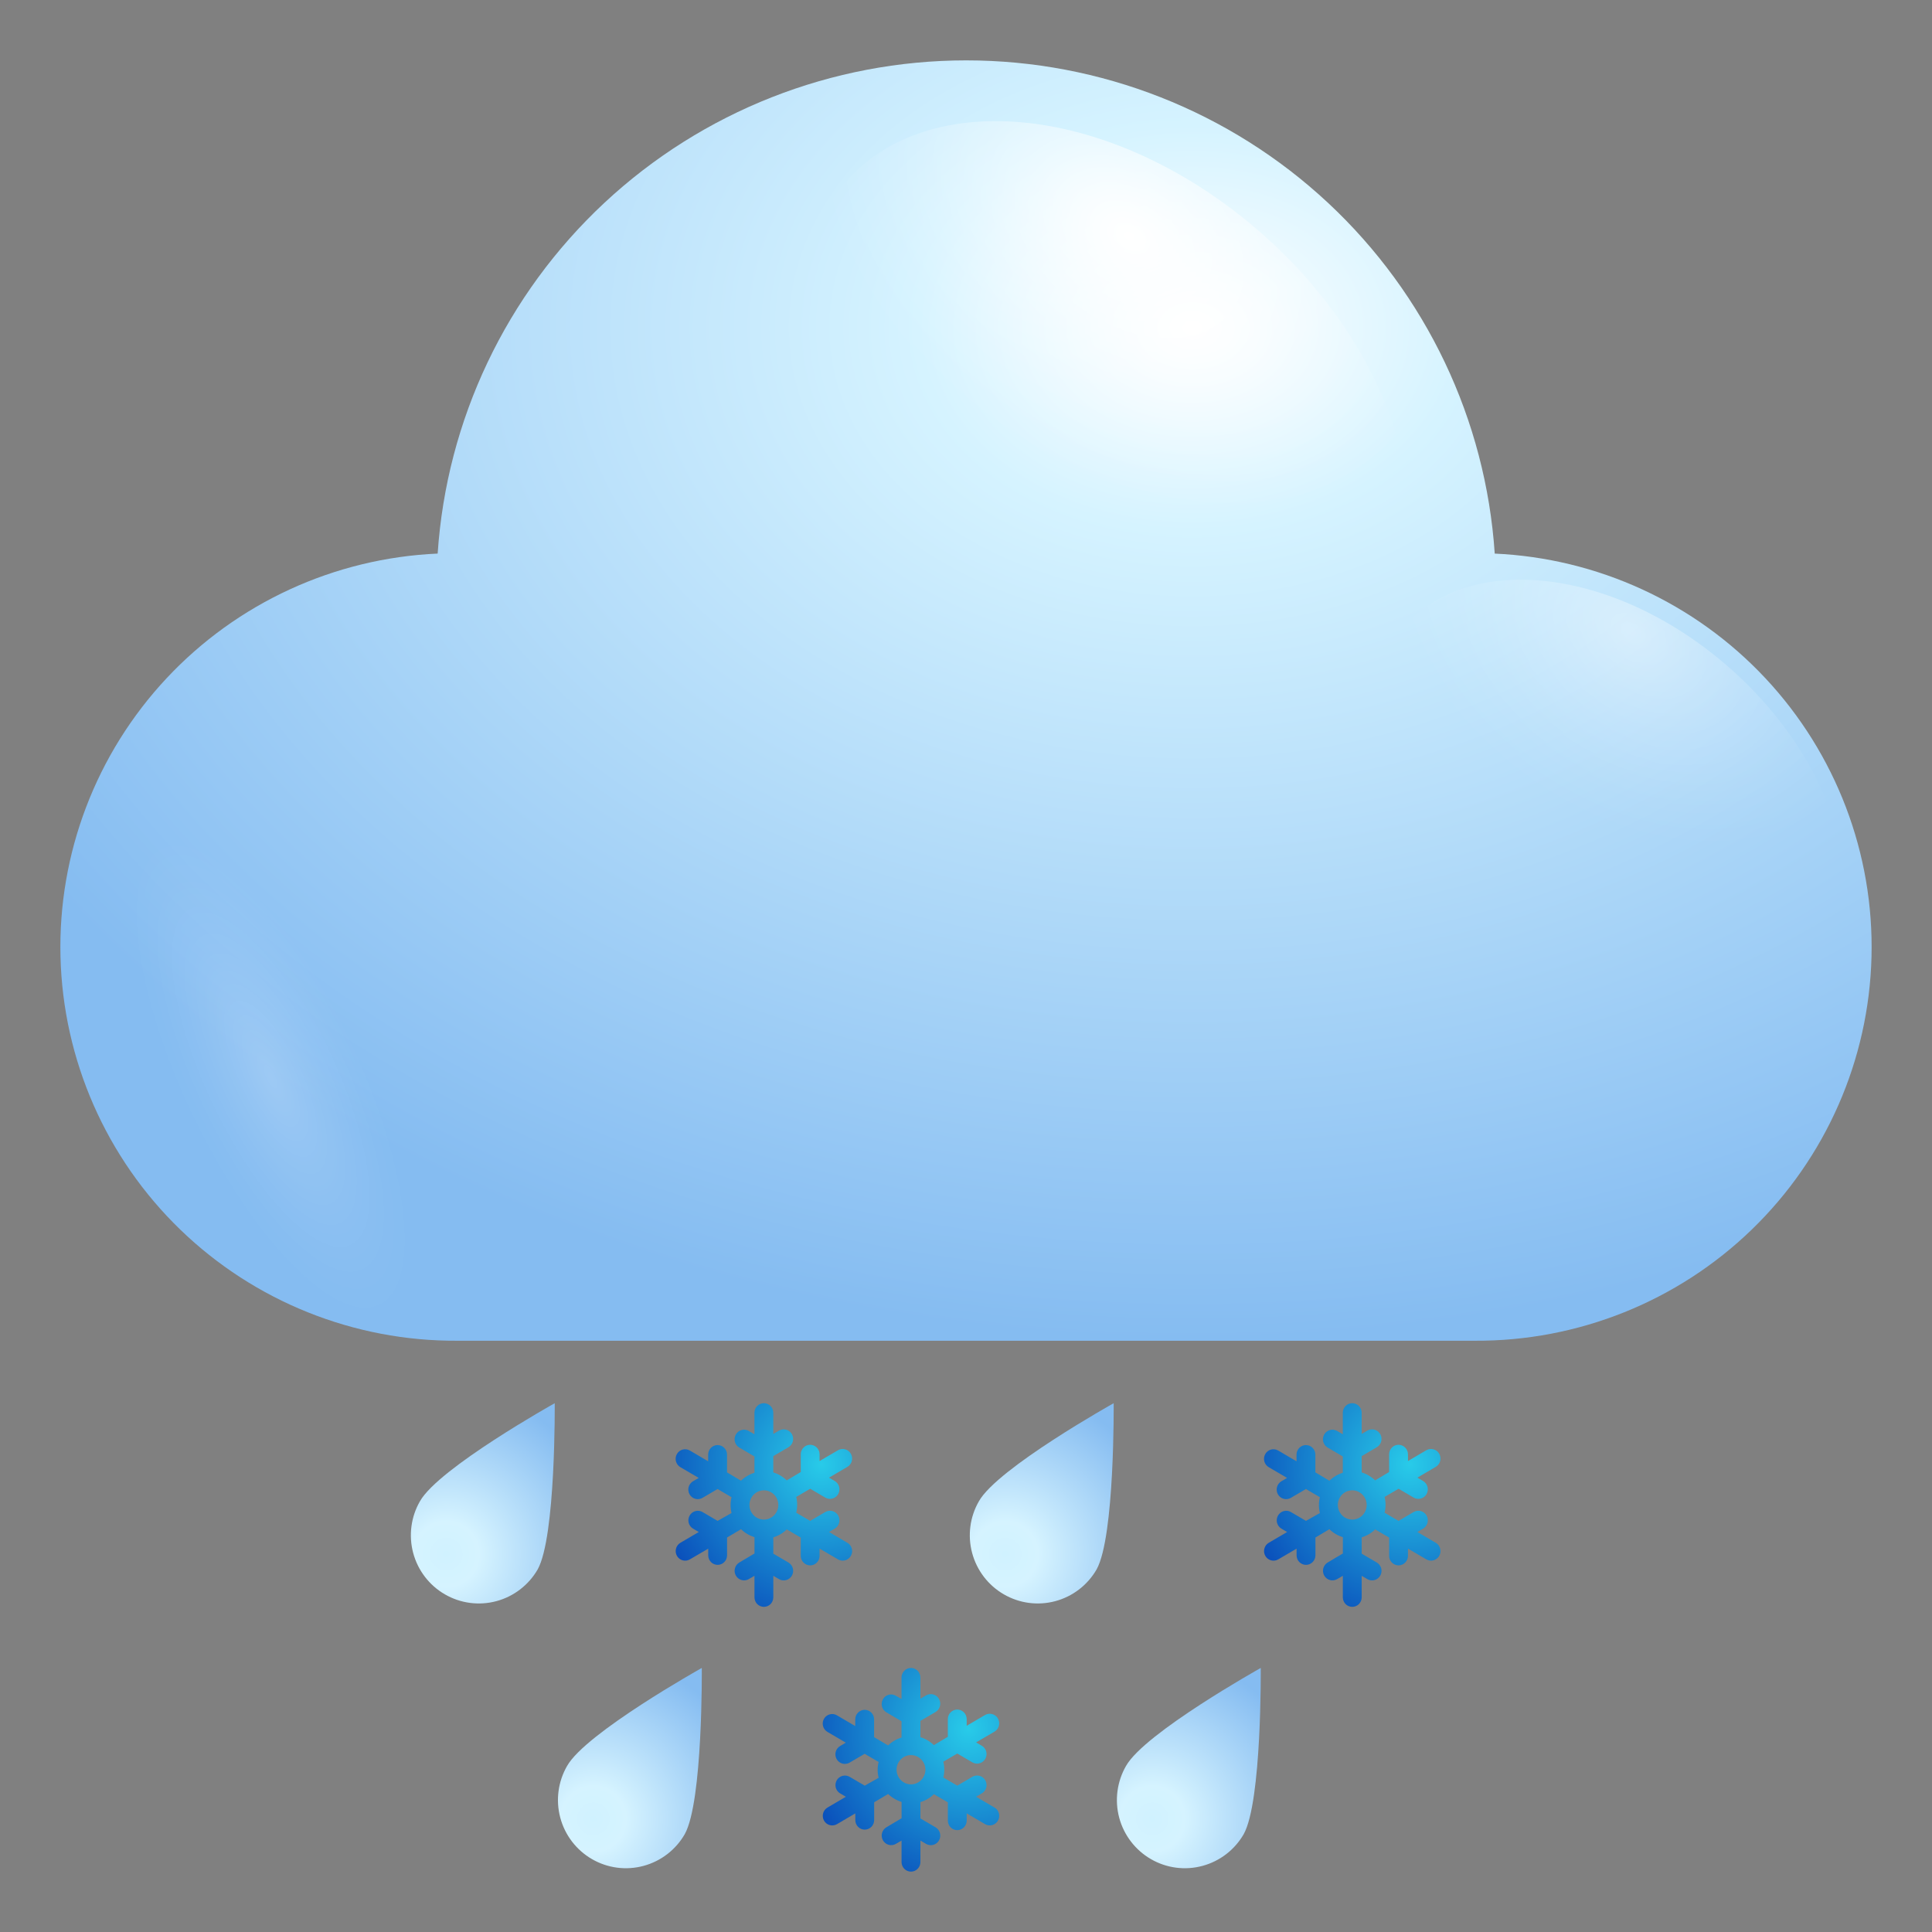<svg width="64" height="64" viewBox="0 0 64 64" fill="none" xmlns="http://www.w3.org/2000/svg">
<rect x="0" y="0" width="64" height="64" fill="#808080" stroke="none"/>
<path d="M28.071 51.107L27.463 50.749L27.651 50.639C27.686 50.618 27.718 50.59 27.743 50.557C27.768 50.524 27.787 50.486 27.797 50.446C27.808 50.406 27.811 50.364 27.806 50.322C27.8 50.281 27.787 50.241 27.767 50.205C27.746 50.169 27.719 50.137 27.686 50.112C27.654 50.086 27.617 50.067 27.577 50.056C27.537 50.046 27.496 50.043 27.455 50.048C27.414 50.053 27.375 50.067 27.339 50.087L26.839 50.381L26.376 50.111C26.418 49.94 26.418 49.76 26.376 49.588L26.839 49.317L27.338 49.61C27.374 49.631 27.414 49.644 27.454 49.65C27.495 49.655 27.537 49.652 27.576 49.641C27.616 49.63 27.653 49.612 27.686 49.586C27.718 49.561 27.746 49.529 27.766 49.493C27.787 49.457 27.8 49.417 27.805 49.375C27.811 49.334 27.808 49.292 27.797 49.252C27.787 49.211 27.768 49.173 27.743 49.141C27.718 49.107 27.686 49.08 27.651 49.059L27.463 48.949L28.071 48.592C28.143 48.55 28.196 48.481 28.217 48.4C28.239 48.318 28.228 48.231 28.186 48.158C28.145 48.085 28.077 48.032 27.996 48.01C27.916 47.988 27.831 47.999 27.759 48.041L27.15 48.398V48.177C27.15 48.093 27.117 48.013 27.059 47.953C27 47.894 26.921 47.86 26.838 47.86C26.797 47.86 26.756 47.868 26.718 47.884C26.68 47.9 26.646 47.923 26.617 47.953C26.588 47.982 26.565 48.017 26.549 48.056C26.533 48.094 26.525 48.136 26.526 48.177V48.763L26.063 49.039C25.936 48.917 25.784 48.827 25.616 48.776V48.236L26.117 47.942C26.189 47.9 26.242 47.831 26.264 47.749C26.285 47.668 26.274 47.581 26.233 47.508C26.191 47.435 26.123 47.382 26.043 47.36C25.962 47.338 25.877 47.349 25.805 47.391L25.616 47.501V46.8C25.616 46.716 25.584 46.635 25.525 46.575C25.466 46.516 25.387 46.483 25.304 46.483C25.221 46.483 25.142 46.516 25.083 46.575C25.025 46.635 24.992 46.716 24.992 46.8V47.512L24.803 47.402C24.731 47.36 24.646 47.349 24.566 47.371C24.485 47.393 24.417 47.446 24.376 47.519C24.334 47.592 24.323 47.679 24.345 47.76C24.366 47.842 24.419 47.911 24.491 47.953L24.992 48.247V48.787C24.825 48.838 24.672 48.928 24.546 49.05L24.084 48.774V48.186C24.084 48.102 24.051 48.022 23.992 47.962C23.934 47.903 23.854 47.87 23.771 47.87C23.689 47.87 23.609 47.903 23.55 47.962C23.492 48.022 23.459 48.102 23.459 48.186V48.407L22.851 48.05C22.779 48.008 22.693 47.997 22.613 48.019C22.532 48.041 22.464 48.094 22.423 48.168C22.381 48.241 22.37 48.327 22.392 48.409C22.413 48.49 22.466 48.559 22.538 48.602L23.147 48.958L22.958 49.068C22.923 49.089 22.891 49.117 22.866 49.15C22.841 49.183 22.823 49.221 22.812 49.261C22.801 49.301 22.799 49.343 22.804 49.385C22.809 49.426 22.822 49.466 22.843 49.502C22.863 49.538 22.891 49.57 22.923 49.595C22.956 49.621 22.993 49.64 23.033 49.65C23.073 49.661 23.114 49.664 23.155 49.659C23.196 49.653 23.235 49.64 23.271 49.619L23.771 49.326L24.233 49.597C24.191 49.769 24.191 49.949 24.233 50.121L23.773 50.381L23.272 50.088C23.2 50.046 23.115 50.035 23.035 50.057C22.954 50.079 22.886 50.132 22.845 50.206C22.803 50.279 22.792 50.365 22.814 50.447C22.835 50.528 22.888 50.597 22.96 50.639L23.148 50.75L22.54 51.106C22.468 51.148 22.415 51.217 22.394 51.299C22.372 51.38 22.383 51.467 22.425 51.54C22.466 51.613 22.534 51.666 22.614 51.688C22.695 51.71 22.78 51.699 22.852 51.657L23.461 51.301V51.521C23.461 51.605 23.494 51.686 23.552 51.745C23.611 51.805 23.69 51.838 23.773 51.838C23.856 51.838 23.935 51.805 23.994 51.745C24.053 51.686 24.085 51.605 24.085 51.521V50.932L24.548 50.657C24.674 50.78 24.826 50.87 24.994 50.92V51.461L24.492 51.759C24.456 51.78 24.425 51.807 24.4 51.841C24.375 51.874 24.356 51.911 24.346 51.952C24.335 51.992 24.332 52.034 24.337 52.075C24.343 52.117 24.356 52.157 24.377 52.193C24.397 52.229 24.424 52.261 24.457 52.286C24.49 52.312 24.527 52.331 24.567 52.341C24.606 52.352 24.648 52.355 24.689 52.35C24.729 52.344 24.769 52.331 24.804 52.31L24.993 52.2V52.913C24.993 52.996 25.026 53.077 25.084 53.137C25.143 53.196 25.222 53.229 25.305 53.229C25.388 53.229 25.467 53.196 25.526 53.137C25.584 53.077 25.617 52.996 25.617 52.913V52.201L25.806 52.311C25.878 52.353 25.963 52.364 26.044 52.342C26.124 52.32 26.192 52.267 26.233 52.194C26.275 52.121 26.286 52.034 26.264 51.953C26.243 51.871 26.19 51.802 26.118 51.76L25.617 51.467V50.926C25.785 50.876 25.938 50.786 26.064 50.664L26.526 50.934V51.521C26.524 51.564 26.53 51.607 26.545 51.648C26.56 51.688 26.582 51.725 26.612 51.756C26.641 51.787 26.676 51.812 26.715 51.829C26.754 51.846 26.796 51.855 26.838 51.855C26.881 51.855 26.923 51.846 26.962 51.829C27.001 51.812 27.036 51.787 27.065 51.756C27.094 51.725 27.117 51.688 27.131 51.648C27.146 51.607 27.152 51.564 27.15 51.521V51.3L27.759 51.656C27.794 51.677 27.834 51.69 27.875 51.696C27.915 51.701 27.957 51.698 27.996 51.688C28.036 51.677 28.073 51.658 28.106 51.632C28.139 51.607 28.166 51.575 28.186 51.539C28.207 51.503 28.22 51.463 28.226 51.422C28.231 51.38 28.228 51.338 28.217 51.298C28.207 51.258 28.188 51.22 28.163 51.187C28.138 51.154 28.107 51.126 28.071 51.105V51.107ZM25.305 50.338C25.21 50.338 25.118 50.31 25.039 50.257C24.961 50.203 24.9 50.127 24.863 50.039C24.827 49.95 24.818 49.853 24.836 49.759C24.855 49.665 24.9 49.578 24.967 49.51C25.034 49.443 25.119 49.396 25.212 49.378C25.305 49.359 25.401 49.369 25.488 49.405C25.575 49.442 25.65 49.504 25.703 49.584C25.755 49.664 25.783 49.757 25.783 49.853C25.783 49.982 25.732 50.105 25.643 50.196C25.553 50.287 25.432 50.338 25.305 50.338Z" fill="url(#paint0_radial_6320_1828)"/>
<path d="M47.561 51.107L46.953 50.749L47.141 50.639C47.177 50.618 47.208 50.59 47.233 50.557C47.258 50.524 47.277 50.486 47.288 50.446C47.298 50.406 47.301 50.364 47.296 50.322C47.291 50.281 47.278 50.241 47.257 50.205C47.237 50.169 47.209 50.137 47.177 50.112C47.144 50.086 47.107 50.067 47.067 50.056C47.028 50.046 46.986 50.043 46.946 50.048C46.905 50.053 46.865 50.067 46.83 50.087L46.329 50.381L45.866 50.111C45.909 49.94 45.909 49.76 45.866 49.588L46.329 49.317L46.829 49.61C46.864 49.631 46.904 49.644 46.945 49.65C46.985 49.655 47.027 49.652 47.067 49.641C47.106 49.63 47.144 49.612 47.176 49.586C47.209 49.561 47.236 49.529 47.257 49.493C47.277 49.457 47.29 49.417 47.296 49.375C47.301 49.334 47.298 49.292 47.288 49.252C47.277 49.211 47.258 49.173 47.233 49.141C47.208 49.107 47.177 49.08 47.141 49.059L46.953 48.949L47.561 48.592C47.633 48.55 47.686 48.481 47.708 48.4C47.729 48.318 47.718 48.231 47.677 48.158C47.635 48.085 47.567 48.032 47.487 48.01C47.407 47.988 47.321 47.999 47.249 48.041L46.641 48.398V48.177C46.641 48.093 46.608 48.013 46.549 47.953C46.49 47.894 46.411 47.86 46.328 47.86C46.287 47.86 46.246 47.868 46.208 47.884C46.17 47.9 46.136 47.923 46.107 47.953C46.078 47.982 46.055 48.017 46.039 48.056C46.024 48.094 46.016 48.136 46.016 48.177V48.763L45.553 49.039C45.427 48.917 45.274 48.827 45.107 48.776V48.236L45.607 47.942C45.679 47.9 45.732 47.831 45.754 47.749C45.775 47.668 45.764 47.581 45.723 47.508C45.681 47.435 45.613 47.382 45.533 47.36C45.453 47.338 45.367 47.349 45.295 47.391L45.107 47.501V46.8C45.107 46.716 45.074 46.635 45.015 46.575C44.957 46.516 44.877 46.483 44.794 46.483C44.712 46.483 44.632 46.516 44.574 46.575C44.515 46.635 44.482 46.716 44.482 46.8V47.512L44.294 47.402C44.222 47.36 44.136 47.349 44.056 47.371C43.976 47.393 43.907 47.446 43.866 47.519C43.825 47.592 43.813 47.679 43.835 47.76C43.857 47.842 43.909 47.911 43.981 47.953L44.482 48.247V48.787C44.315 48.838 44.163 48.928 44.037 49.05L43.574 48.774V48.186C43.574 48.102 43.541 48.022 43.482 47.962C43.424 47.903 43.344 47.87 43.262 47.87C43.179 47.87 43.099 47.903 43.041 47.962C42.982 48.022 42.949 48.102 42.949 48.186V48.407L42.341 48.05C42.269 48.008 42.183 47.997 42.103 48.019C42.023 48.041 41.954 48.094 41.913 48.168C41.872 48.241 41.861 48.327 41.882 48.409C41.904 48.49 41.956 48.559 42.028 48.602L42.637 48.958L42.449 49.068C42.413 49.089 42.382 49.117 42.356 49.15C42.331 49.183 42.313 49.221 42.302 49.261C42.291 49.301 42.289 49.343 42.294 49.385C42.299 49.426 42.313 49.466 42.333 49.502C42.354 49.538 42.381 49.57 42.413 49.595C42.446 49.621 42.483 49.64 42.523 49.65C42.563 49.661 42.604 49.664 42.645 49.659C42.686 49.653 42.725 49.64 42.761 49.619L43.262 49.326L43.723 49.597C43.681 49.769 43.681 49.949 43.723 50.121L43.263 50.381L42.763 50.088C42.691 50.046 42.605 50.035 42.525 50.057C42.445 50.079 42.376 50.132 42.335 50.206C42.294 50.279 42.282 50.365 42.304 50.447C42.326 50.528 42.378 50.597 42.45 50.639L42.639 50.75L42.03 51.106C41.958 51.148 41.906 51.217 41.884 51.299C41.862 51.38 41.873 51.467 41.915 51.54C41.956 51.613 42.025 51.666 42.105 51.688C42.185 51.71 42.271 51.699 42.343 51.657L42.951 51.301V51.521C42.951 51.605 42.984 51.686 43.042 51.745C43.101 51.805 43.181 51.838 43.263 51.838C43.346 51.838 43.426 51.805 43.484 51.745C43.543 51.686 43.576 51.605 43.576 51.521V50.932L44.038 50.657C44.164 50.78 44.317 50.87 44.484 50.92V51.461L43.982 51.759C43.947 51.78 43.915 51.807 43.89 51.841C43.865 51.874 43.847 51.911 43.836 51.952C43.825 51.992 43.822 52.034 43.828 52.075C43.833 52.117 43.846 52.157 43.867 52.193C43.887 52.229 43.915 52.261 43.947 52.286C43.98 52.312 44.017 52.331 44.057 52.341C44.096 52.352 44.138 52.355 44.179 52.35C44.22 52.344 44.259 52.331 44.295 52.31L44.483 52.2V52.913C44.483 52.996 44.516 53.077 44.574 53.137C44.633 53.196 44.712 53.229 44.795 53.229C44.878 53.229 44.958 53.196 45.016 53.137C45.075 53.077 45.108 52.996 45.108 52.913V52.201L45.296 52.311C45.368 52.353 45.454 52.364 45.534 52.342C45.614 52.32 45.682 52.267 45.724 52.194C45.765 52.121 45.776 52.034 45.755 51.953C45.733 51.871 45.68 51.802 45.608 51.76L45.108 51.467V50.926C45.275 50.876 45.428 50.786 45.554 50.664L46.017 50.934V51.521C46.014 51.564 46.021 51.607 46.035 51.648C46.05 51.688 46.073 51.725 46.102 51.756C46.131 51.787 46.166 51.812 46.205 51.829C46.244 51.846 46.286 51.855 46.329 51.855C46.371 51.855 46.413 51.846 46.452 51.829C46.491 51.812 46.526 51.787 46.555 51.756C46.584 51.725 46.607 51.688 46.622 51.648C46.636 51.607 46.643 51.564 46.641 51.521V51.3L47.249 51.656C47.285 51.677 47.324 51.69 47.365 51.696C47.406 51.701 47.447 51.698 47.487 51.688C47.526 51.677 47.564 51.658 47.596 51.632C47.629 51.607 47.656 51.575 47.677 51.539C47.697 51.503 47.711 51.463 47.716 51.422C47.721 51.38 47.718 51.338 47.708 51.298C47.697 51.258 47.678 51.22 47.653 51.187C47.628 51.154 47.597 51.126 47.561 51.105V51.107ZM44.795 50.338C44.701 50.338 44.608 50.31 44.53 50.257C44.451 50.203 44.39 50.127 44.354 50.039C44.318 49.95 44.308 49.853 44.326 49.759C44.345 49.665 44.39 49.578 44.457 49.51C44.524 49.443 44.609 49.396 44.702 49.378C44.795 49.359 44.891 49.369 44.978 49.405C45.066 49.442 45.14 49.504 45.193 49.584C45.245 49.664 45.273 49.757 45.273 49.853C45.273 49.982 45.223 50.105 45.133 50.196C45.044 50.287 44.922 50.338 44.795 50.338Z" fill="url(#paint1_radial_6320_1828)"/>
<path d="M36.327 51.988C36.029 52.506 35.537 52.885 34.96 53.04C34.384 53.195 33.769 53.114 33.252 52.814C32.735 52.515 32.358 52.022 32.203 51.443C32.048 50.865 32.129 50.248 32.428 49.73C33.047 48.631 36.892 46.483 36.892 46.483C36.892 46.483 36.93 50.905 36.327 51.988Z" fill="url(#paint2_radial_6320_1828)"/>
<path style="mix-blend-mode:overlay" d="M32.493 51.608C32.143 50.691 32.356 49.73 32.965 49.46C33.572 49.191 34.356 49.708 34.706 50.62C35.057 51.532 34.843 52.498 34.23 52.773C33.616 53.048 32.822 52.526 32.493 51.608Z" fill="url(#paint3_radial_6320_1828)"/>
<path d="M17.812 51.988C17.513 52.506 17.021 52.885 16.445 53.04C15.868 53.195 15.253 53.114 14.736 52.814C14.219 52.515 13.842 52.022 13.687 51.443C13.533 50.865 13.613 50.248 13.912 49.73C14.531 48.631 18.376 46.483 18.376 46.483C18.376 46.483 18.414 50.905 17.812 51.988Z" fill="url(#paint4_radial_6320_1828)"/>
<path style="mix-blend-mode:overlay" d="M13.978 51.608C13.627 50.691 13.841 49.73 14.449 49.46C15.057 49.191 15.84 49.708 16.19 50.62C16.541 51.532 16.327 52.498 15.714 52.773C15.101 53.048 14.306 52.526 13.978 51.608Z" fill="url(#paint5_radial_6320_1828)"/>
<path d="M32.944 59.878L32.335 59.519L32.523 59.409C32.559 59.388 32.59 59.361 32.615 59.328C32.641 59.295 32.659 59.257 32.67 59.217C32.681 59.176 32.684 59.135 32.678 59.093C32.673 59.052 32.66 59.012 32.639 58.976C32.619 58.94 32.592 58.908 32.559 58.882C32.526 58.857 32.489 58.838 32.45 58.827C32.41 58.816 32.369 58.813 32.328 58.819C32.287 58.824 32.248 58.837 32.212 58.858L31.711 59.152L31.249 58.882C31.291 58.71 31.291 58.53 31.249 58.358L31.711 58.088L32.211 58.381C32.247 58.401 32.286 58.415 32.327 58.42C32.368 58.426 32.409 58.423 32.449 58.412C32.489 58.401 32.526 58.382 32.558 58.357C32.591 58.331 32.618 58.3 32.639 58.264C32.659 58.227 32.673 58.187 32.678 58.146C32.683 58.105 32.681 58.062 32.67 58.022C32.659 57.982 32.641 57.944 32.615 57.911C32.59 57.878 32.559 57.85 32.523 57.83L32.335 57.719L32.944 57.363C33.016 57.321 33.068 57.252 33.09 57.17C33.111 57.089 33.1 57.002 33.059 56.929C33.018 56.856 32.949 56.803 32.869 56.781C32.789 56.759 32.703 56.77 32.631 56.812L32.023 57.168V56.948C32.023 56.864 31.99 56.783 31.931 56.724C31.873 56.664 31.793 56.631 31.71 56.631C31.669 56.631 31.629 56.639 31.591 56.655C31.553 56.671 31.518 56.694 31.489 56.724C31.46 56.753 31.437 56.788 31.422 56.827C31.406 56.865 31.398 56.906 31.398 56.948V57.534L30.935 57.809C30.809 57.687 30.656 57.597 30.489 57.547V57.007L30.99 56.713C31.062 56.671 31.114 56.601 31.136 56.52C31.158 56.439 31.147 56.352 31.105 56.279C31.064 56.206 30.995 56.152 30.915 56.13C30.835 56.108 30.749 56.12 30.677 56.162L30.489 56.272V55.57C30.489 55.486 30.456 55.406 30.398 55.346C30.339 55.287 30.259 55.253 30.177 55.253C30.094 55.253 30.014 55.287 29.956 55.346C29.897 55.406 29.864 55.486 29.864 55.57V56.283L29.676 56.173C29.604 56.131 29.518 56.119 29.438 56.141C29.358 56.163 29.29 56.217 29.248 56.29C29.207 56.363 29.196 56.45 29.217 56.531C29.239 56.612 29.292 56.682 29.364 56.724L29.864 57.018V57.558C29.698 57.608 29.545 57.698 29.419 57.82L28.956 57.545V56.957C28.956 56.873 28.923 56.792 28.865 56.733C28.806 56.674 28.727 56.64 28.644 56.64C28.561 56.64 28.482 56.674 28.423 56.733C28.364 56.792 28.331 56.873 28.331 56.957V57.178L27.723 56.821C27.651 56.779 27.566 56.768 27.485 56.79C27.405 56.812 27.337 56.865 27.295 56.938C27.254 57.011 27.243 57.098 27.264 57.179C27.286 57.261 27.339 57.33 27.411 57.372L28.019 57.728L27.831 57.839C27.795 57.859 27.764 57.887 27.739 57.92C27.714 57.953 27.695 57.991 27.684 58.031C27.674 58.072 27.671 58.114 27.676 58.155C27.682 58.197 27.695 58.236 27.715 58.273C27.736 58.309 27.763 58.341 27.796 58.366C27.828 58.392 27.866 58.41 27.905 58.421C27.945 58.432 27.987 58.435 28.027 58.429C28.068 58.424 28.108 58.411 28.143 58.39L28.644 58.097L29.106 58.368C29.063 58.54 29.063 58.719 29.106 58.891L28.646 59.152L28.145 58.859C28.073 58.817 27.987 58.806 27.907 58.828C27.827 58.85 27.759 58.903 27.717 58.976C27.676 59.049 27.665 59.136 27.686 59.217C27.708 59.299 27.761 59.368 27.833 59.41L28.021 59.52L27.413 59.877C27.34 59.919 27.288 59.988 27.266 60.069C27.245 60.151 27.256 60.237 27.297 60.311C27.338 60.384 27.407 60.437 27.487 60.459C27.567 60.481 27.653 60.47 27.725 60.428L28.333 60.071V60.292C28.333 60.376 28.366 60.456 28.425 60.516C28.483 60.575 28.563 60.609 28.646 60.609C28.729 60.609 28.808 60.575 28.867 60.516C28.925 60.456 28.958 60.376 28.958 60.292V59.703L29.421 59.428C29.546 59.55 29.699 59.64 29.866 59.69V60.231L29.365 60.53C29.329 60.55 29.298 60.578 29.273 60.611C29.247 60.644 29.229 60.682 29.218 60.722C29.207 60.763 29.205 60.805 29.21 60.846C29.215 60.888 29.229 60.927 29.249 60.964C29.27 61 29.297 61.032 29.33 61.057C29.362 61.082 29.399 61.101 29.439 61.112C29.479 61.123 29.52 61.126 29.561 61.12C29.602 61.115 29.641 61.102 29.677 61.081L29.865 60.971V61.683C29.865 61.767 29.898 61.848 29.957 61.907C30.015 61.967 30.095 62 30.178 62C30.26 62 30.34 61.967 30.398 61.907C30.457 61.848 30.49 61.767 30.49 61.683V60.971L30.678 61.082C30.75 61.124 30.836 61.135 30.916 61.113C30.996 61.091 31.065 61.038 31.106 60.965C31.148 60.891 31.159 60.805 31.137 60.723C31.115 60.642 31.063 60.573 30.991 60.531L30.49 60.238V59.697C30.657 59.647 30.81 59.557 30.936 59.435L31.399 59.705V60.292C31.397 60.335 31.403 60.378 31.418 60.418C31.432 60.459 31.455 60.495 31.484 60.527C31.513 60.558 31.549 60.583 31.587 60.6C31.626 60.617 31.668 60.626 31.711 60.626C31.753 60.626 31.795 60.617 31.834 60.6C31.873 60.583 31.908 60.558 31.938 60.527C31.967 60.495 31.989 60.459 32.004 60.418C32.019 60.378 32.025 60.335 32.023 60.292V60.07L32.631 60.427C32.667 60.448 32.706 60.461 32.747 60.466C32.788 60.472 32.829 60.469 32.869 60.458C32.909 60.447 32.946 60.428 32.978 60.403C33.011 60.378 33.038 60.346 33.059 60.31C33.08 60.273 33.093 60.234 33.098 60.192C33.103 60.151 33.101 60.109 33.09 60.069C33.079 60.028 33.061 59.99 33.036 59.957C33.011 59.924 32.979 59.897 32.944 59.876V59.878ZM30.178 59.109C30.083 59.109 29.991 59.08 29.912 59.027C29.833 58.974 29.772 58.898 29.736 58.809C29.7 58.721 29.69 58.623 29.709 58.529C29.727 58.435 29.773 58.349 29.84 58.281C29.906 58.213 29.992 58.167 30.084 58.148C30.177 58.13 30.273 58.139 30.36 58.176C30.448 58.213 30.523 58.275 30.575 58.355C30.628 58.434 30.656 58.528 30.656 58.624C30.655 58.752 30.605 58.876 30.515 58.967C30.426 59.057 30.304 59.109 30.178 59.109Z" fill="url(#paint6_radial_6320_1828)"/>
<path d="M41.2 60.758C40.901 61.277 40.41 61.655 39.833 61.81C39.256 61.966 38.642 61.885 38.125 61.585C37.608 61.286 37.23 60.792 37.075 60.214C36.921 59.635 37.002 59.019 37.3 58.5C37.919 57.401 41.764 55.253 41.764 55.253C41.764 55.253 41.802 59.676 41.2 60.758Z" fill="url(#paint7_radial_6320_1828)"/>
<path style="mix-blend-mode:overlay" d="M37.366 60.379C37.015 59.462 37.229 58.5 37.837 58.231C38.445 57.962 39.228 58.478 39.579 59.39C39.929 60.302 39.716 61.269 39.102 61.544C38.489 61.818 37.694 61.297 37.366 60.379Z" fill="url(#paint8_radial_6320_1828)"/>
<path d="M22.684 60.758C22.386 61.277 21.894 61.655 21.317 61.81C20.741 61.966 20.126 61.885 19.609 61.585C19.092 61.286 18.714 60.792 18.56 60.214C18.405 59.635 18.486 59.019 18.785 58.5C19.404 57.401 23.248 55.253 23.248 55.253C23.248 55.253 23.287 59.676 22.684 60.758Z" fill="url(#paint9_radial_6320_1828)"/>
<path style="mix-blend-mode:overlay" d="M18.85 60.379C18.5 59.462 18.713 58.5 19.321 58.231C19.929 57.962 20.712 58.478 21.063 59.39C21.413 60.302 21.2 61.269 20.586 61.544C19.973 61.818 19.179 61.297 18.85 60.379Z" fill="url(#paint10_radial_6320_1828)"/>
<path d="M49.515 18.338C49.219 13.908 47.245 9.755 43.994 6.721C40.743 3.688 36.458 2 32.007 2C27.555 2 23.27 3.688 20.019 6.721C16.768 9.755 14.794 13.908 14.498 18.338C11.077 18.489 7.852 19.973 5.516 22.47C3.18 24.968 1.919 28.279 2.004 31.694C2.089 35.108 3.514 38.354 5.971 40.732C8.429 43.11 11.724 44.432 15.148 44.414H48.852C52.276 44.432 55.571 43.11 58.029 40.732C60.486 38.354 61.911 35.108 61.996 31.694C62.081 28.279 60.82 24.968 58.484 22.47C56.148 19.973 52.923 18.489 49.502 18.338H49.515Z" fill="url(#paint11_radial_6320_1828)"/>
<path style="mix-blend-mode:overlay" d="M32.007 19.953C27.08 15.972 25.156 9.904 27.711 6.403C30.265 2.902 36.328 3.291 41.255 7.278C46.181 11.265 48.098 17.327 45.544 20.828C42.99 24.329 36.926 23.933 32.007 19.953Z" fill="url(#paint12_radial_6320_1828)"/>
<path style="mix-blend-mode:overlay" opacity="0.4" d="M49.606 31.733C45.739 28.601 44.225 23.829 46.233 21.081C48.241 18.332 53.005 18.637 56.872 21.768C60.739 24.899 62.254 29.664 60.245 32.413C58.237 35.162 53.473 34.857 49.606 31.733Z" fill="url(#paint13_radial_6320_1828)"/>
<path style="mix-blend-mode:overlay" opacity="0.2" d="M11.417 32.167C8.564 27.726 5.243 25.586 4.002 27.389C2.76 29.191 4.073 34.255 6.926 38.695C9.779 43.136 13.101 45.282 14.342 43.48C15.583 41.678 14.277 36.614 11.417 32.167Z" fill="url(#paint14_radial_6320_1828)"/>
<defs>
<radialGradient id="paint0_radial_6320_1828" cx="0" cy="0" r="1" gradientUnits="userSpaceOnUse" gradientTransform="translate(27.213 48.507) scale(5.672 5.754)">
<stop stop-color="#28CBE9"/>
<stop offset="1" stop-color="#0A4FBB"/>
</radialGradient>
<radialGradient id="paint1_radial_6320_1828" cx="0" cy="0" r="1" gradientUnits="userSpaceOnUse" gradientTransform="translate(46.703 48.507) scale(5.672 5.754)">
<stop stop-color="#28CBE9"/>
<stop offset="1" stop-color="#0A4FBB"/>
</radialGradient>
<radialGradient id="paint2_radial_6320_1828" cx="0" cy="0" r="1" gradientUnits="userSpaceOnUse" gradientTransform="translate(33.297 51.48) rotate(30.076) scale(5.421 5.429)">
<stop stop-color="#D0F2FF"/>
<stop offset="0.2" stop-color="#D5F3FF"/>
<stop offset="1" stop-color="#85BCF1"/>
</radialGradient>
<radialGradient id="paint3_radial_6320_1828" cx="0" cy="0" r="1" gradientUnits="userSpaceOnUse" gradientTransform="translate(40.764 55.087) rotate(155.891) scale(1.209 1.776)">
<stop stop-color="white"/>
<stop offset="0.1" stop-color="white" stop-opacity="0.85"/>
<stop offset="0.29" stop-color="white" stop-opacity="0.59"/>
<stop offset="0.47" stop-color="white" stop-opacity="0.38"/>
<stop offset="0.63" stop-color="white" stop-opacity="0.22"/>
<stop offset="0.78" stop-color="white" stop-opacity="0.1"/>
<stop offset="0.91" stop-color="white" stop-opacity="0.03"/>
<stop offset="1" stop-color="white" stop-opacity="0"/>
</radialGradient>
<radialGradient id="paint4_radial_6320_1828" cx="0" cy="0" r="1" gradientUnits="userSpaceOnUse" gradientTransform="translate(14.781 51.48) rotate(30.076) scale(5.421 5.429)">
<stop stop-color="#D0F2FF"/>
<stop offset="0.2" stop-color="#D5F3FF"/>
<stop offset="1" stop-color="#85BCF1"/>
</radialGradient>
<radialGradient id="paint5_radial_6320_1828" cx="0" cy="0" r="1" gradientUnits="userSpaceOnUse" gradientTransform="translate(22.248 55.087) rotate(155.891) scale(1.209 1.776)">
<stop stop-color="white"/>
<stop offset="0.1" stop-color="white" stop-opacity="0.85"/>
<stop offset="0.29" stop-color="white" stop-opacity="0.59"/>
<stop offset="0.47" stop-color="white" stop-opacity="0.38"/>
<stop offset="0.63" stop-color="white" stop-opacity="0.22"/>
<stop offset="0.78" stop-color="white" stop-opacity="0.1"/>
<stop offset="0.91" stop-color="white" stop-opacity="0.03"/>
<stop offset="1" stop-color="white" stop-opacity="0"/>
</radialGradient>
<radialGradient id="paint6_radial_6320_1828" cx="0" cy="0" r="1" gradientUnits="userSpaceOnUse" gradientTransform="translate(32.085 57.278) scale(5.672 5.754)">
<stop stop-color="#28CBE9"/>
<stop offset="1" stop-color="#0A4FBB"/>
</radialGradient>
<radialGradient id="paint7_radial_6320_1828" cx="0" cy="0" r="1" gradientUnits="userSpaceOnUse" gradientTransform="translate(38.169 60.251) rotate(30.076) scale(5.421 5.429)">
<stop stop-color="#D0F2FF"/>
<stop offset="0.2" stop-color="#D5F3FF"/>
<stop offset="1" stop-color="#85BCF1"/>
</radialGradient>
<radialGradient id="paint8_radial_6320_1828" cx="0" cy="0" r="1" gradientUnits="userSpaceOnUse" gradientTransform="translate(45.636 63.858) rotate(155.891) scale(1.209 1.776)">
<stop stop-color="white"/>
<stop offset="0.1" stop-color="white" stop-opacity="0.85"/>
<stop offset="0.29" stop-color="white" stop-opacity="0.59"/>
<stop offset="0.47" stop-color="white" stop-opacity="0.38"/>
<stop offset="0.63" stop-color="white" stop-opacity="0.22"/>
<stop offset="0.78" stop-color="white" stop-opacity="0.1"/>
<stop offset="0.91" stop-color="white" stop-opacity="0.03"/>
<stop offset="1" stop-color="white" stop-opacity="0"/>
</radialGradient>
<radialGradient id="paint9_radial_6320_1828" cx="0" cy="0" r="1" gradientUnits="userSpaceOnUse" gradientTransform="translate(19.653 60.251) rotate(30.076) scale(5.421 5.429)">
<stop stop-color="#D0F2FF"/>
<stop offset="0.2" stop-color="#D5F3FF"/>
<stop offset="1" stop-color="#85BCF1"/>
</radialGradient>
<radialGradient id="paint10_radial_6320_1828" cx="0" cy="0" r="1" gradientUnits="userSpaceOnUse" gradientTransform="translate(27.12 63.858) rotate(155.891) scale(1.209 1.776)">
<stop stop-color="white"/>
<stop offset="0.1" stop-color="white" stop-opacity="0.85"/>
<stop offset="0.29" stop-color="white" stop-opacity="0.59"/>
<stop offset="0.47" stop-color="white" stop-opacity="0.38"/>
<stop offset="0.63" stop-color="white" stop-opacity="0.22"/>
<stop offset="0.78" stop-color="white" stop-opacity="0.1"/>
<stop offset="0.91" stop-color="white" stop-opacity="0.03"/>
<stop offset="1" stop-color="white" stop-opacity="0"/>
</radialGradient>
<radialGradient id="paint11_radial_6320_1828" cx="0" cy="0" r="1" gradientUnits="userSpaceOnUse" gradientTransform="translate(39.552 10.965) rotate(180) scale(45.663 33.252)">
<stop stop-color="white"/>
<stop offset="0.2" stop-color="#D5F3FF"/>
<stop offset="1" stop-color="#85BCF1"/>
</radialGradient>
<radialGradient id="paint12_radial_6320_1828" cx="0" cy="0" r="1" gradientUnits="userSpaceOnUse" gradientTransform="translate(37.392 7.797) rotate(126.213) scale(7.836 11.458)">
<stop stop-color="white"/>
<stop offset="0.1" stop-color="white" stop-opacity="0.85"/>
<stop offset="0.29" stop-color="white" stop-opacity="0.59"/>
<stop offset="0.47" stop-color="white" stop-opacity="0.38"/>
<stop offset="0.63" stop-color="white" stop-opacity="0.22"/>
<stop offset="0.78" stop-color="white" stop-opacity="0.1"/>
<stop offset="0.91" stop-color="white" stop-opacity="0.03"/>
<stop offset="1" stop-color="white" stop-opacity="0"/>
</radialGradient>
<radialGradient id="paint13_radial_6320_1828" cx="0" cy="0" r="1" gradientUnits="userSpaceOnUse" gradientTransform="translate(54.022 20.903) rotate(126.213) scale(6.154 8.999)">
<stop stop-color="white"/>
<stop offset="0.1" stop-color="white" stop-opacity="0.85"/>
<stop offset="0.29" stop-color="white" stop-opacity="0.59"/>
<stop offset="0.47" stop-color="white" stop-opacity="0.38"/>
<stop offset="0.63" stop-color="white" stop-opacity="0.22"/>
<stop offset="0.78" stop-color="white" stop-opacity="0.1"/>
<stop offset="0.91" stop-color="white" stop-opacity="0.03"/>
<stop offset="1" stop-color="white" stop-opacity="0"/>
</radialGradient>
<radialGradient id="paint14_radial_6320_1828" cx="0" cy="0" r="1" gradientUnits="userSpaceOnUse" gradientTransform="translate(8.967 35.667) rotate(-25.483) scale(3.156 9.183)">
<stop stop-color="white"/>
<stop offset="0.1" stop-color="white" stop-opacity="0.85"/>
<stop offset="0.29" stop-color="white" stop-opacity="0.59"/>
<stop offset="0.47" stop-color="white" stop-opacity="0.38"/>
<stop offset="0.63" stop-color="white" stop-opacity="0.22"/>
<stop offset="0.78" stop-color="white" stop-opacity="0.1"/>
<stop offset="0.91" stop-color="white" stop-opacity="0.03"/>
<stop offset="1" stop-color="white" stop-opacity="0"/>
</radialGradient>
</defs>
</svg>
